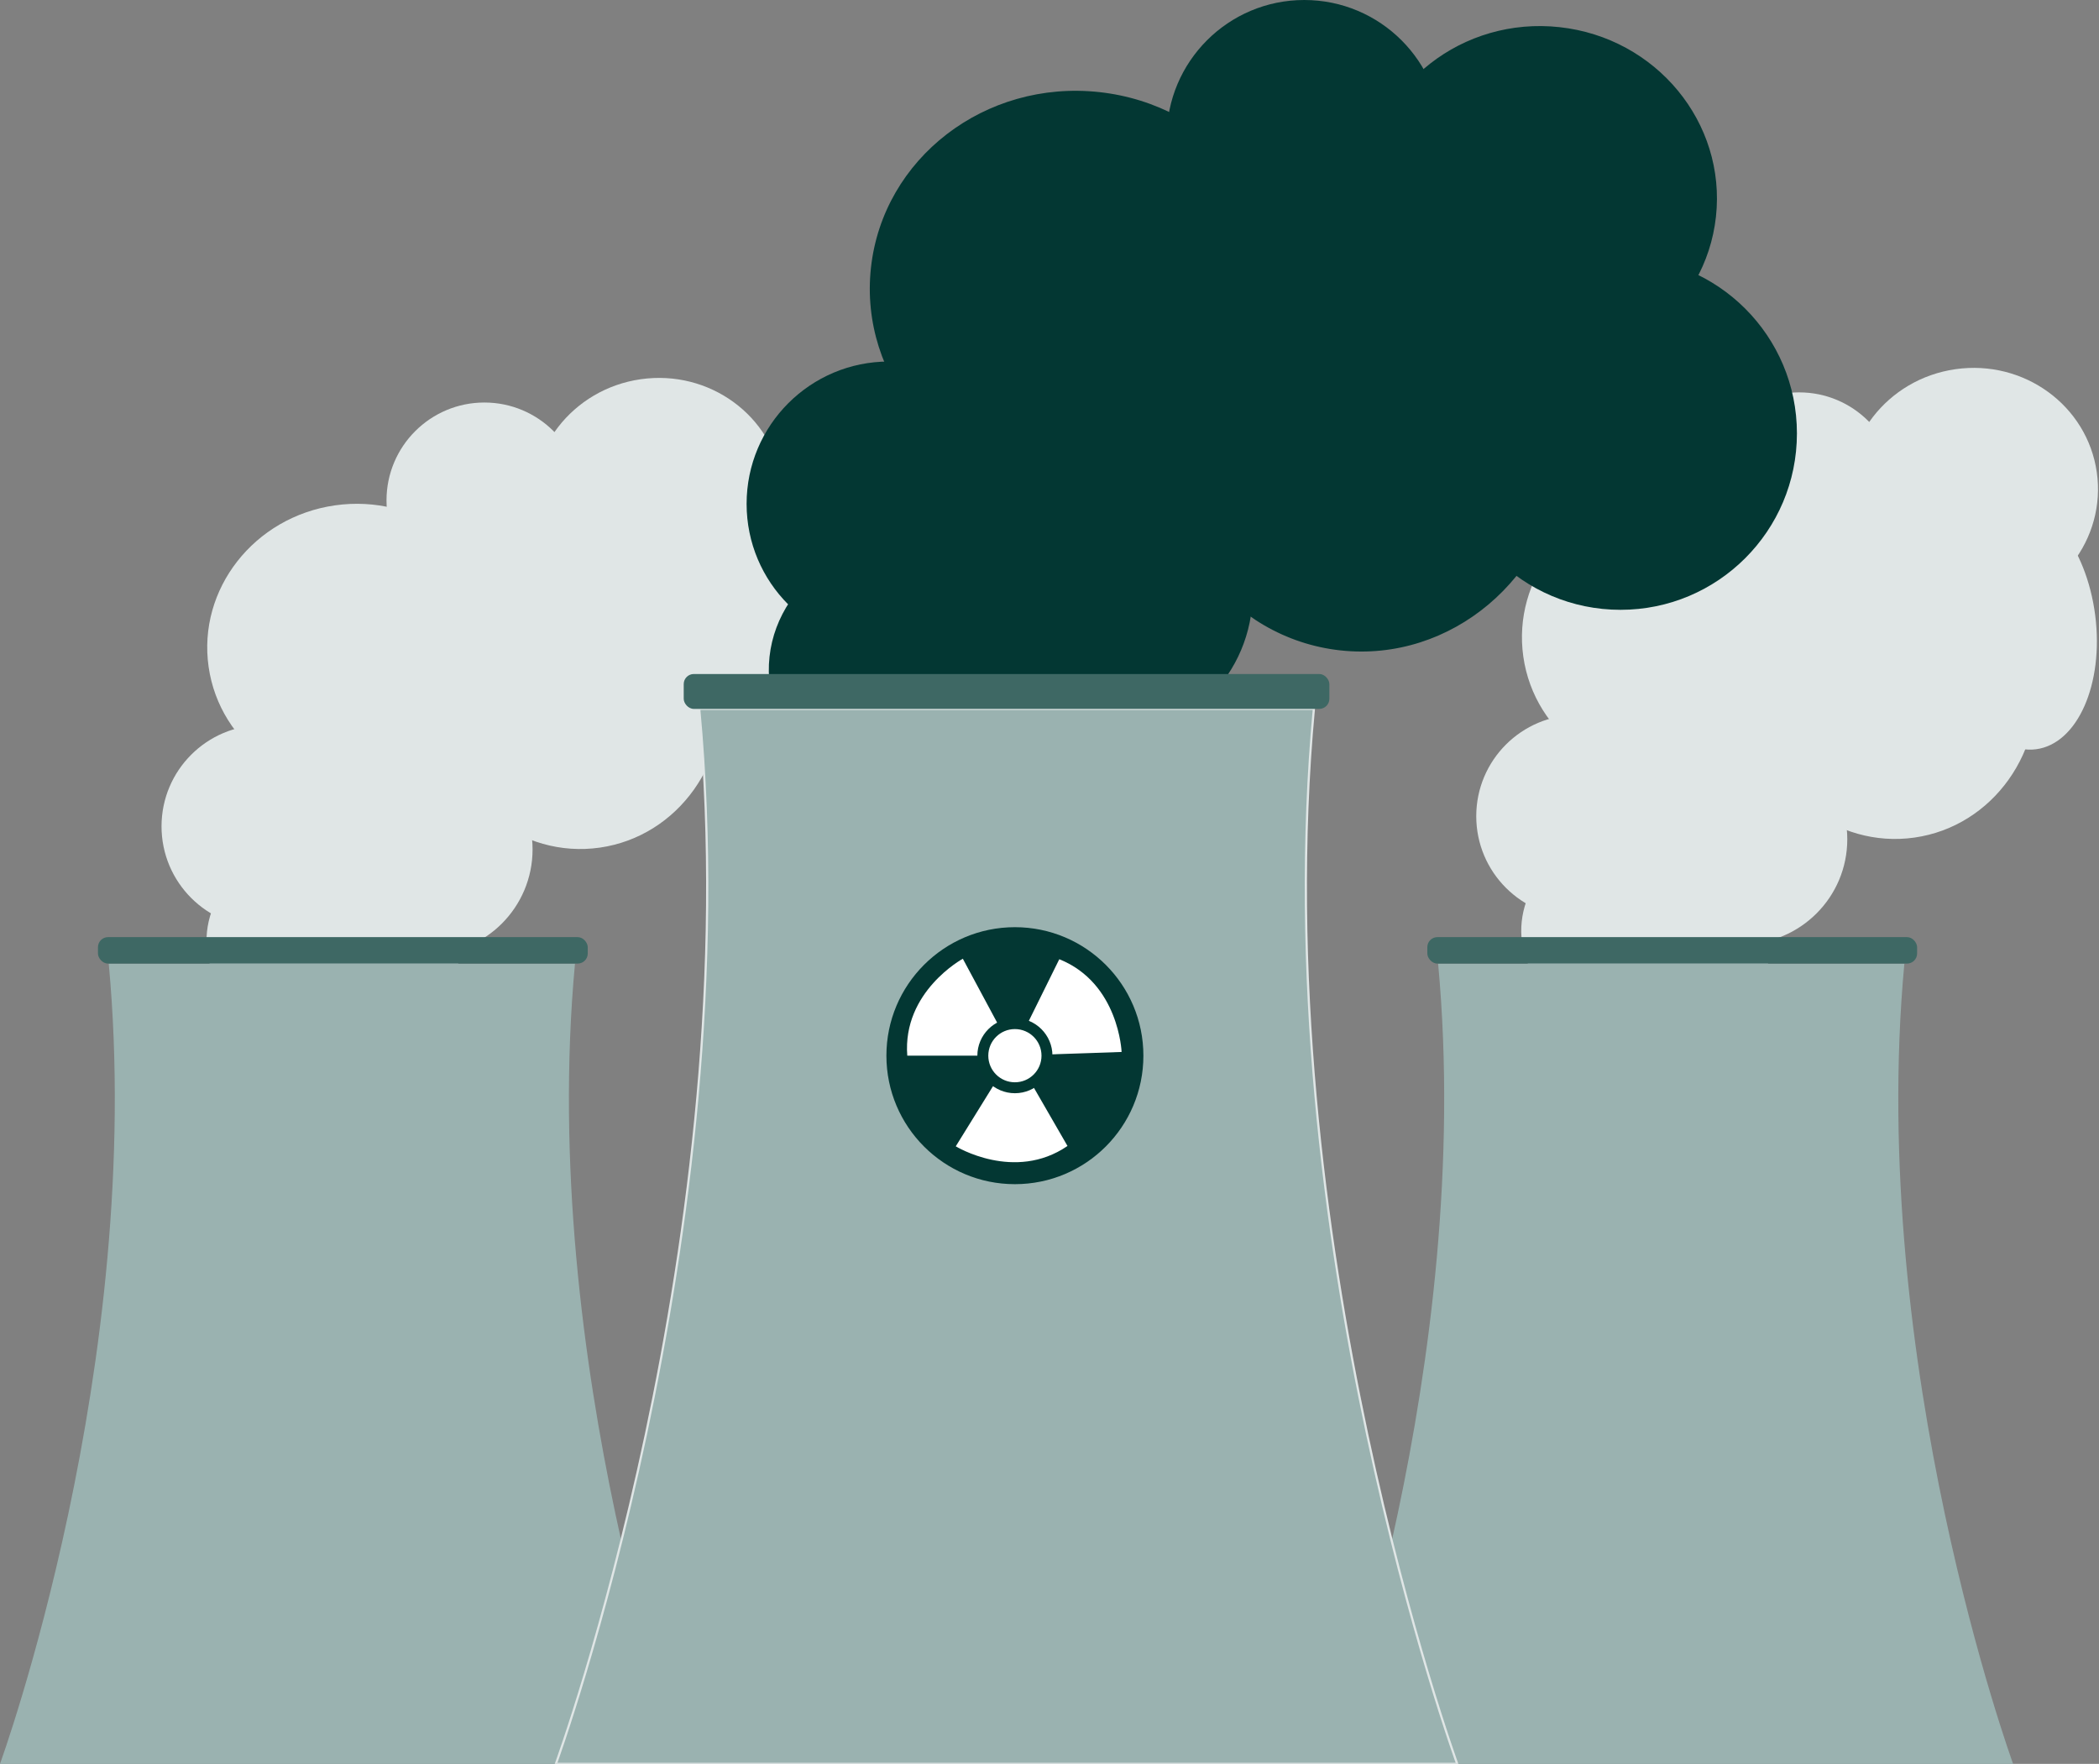 <svg xmlns="http://www.w3.org/2000/svg" id="Layer_1" viewBox="0 0 959.39 806.21"><rect x="0" y="0" width="959.39" height="806.21" fill="#808080" stroke="none"/><defs><style> .st0 { stroke: #e0e6e6; stroke-miterlimit: 10; } .st0, .st1 { fill: #9ab2b0; } .st2 { fill: #e0e6e6; } .st3 { fill: #fff; } .st4 { fill: #3e6864; } .st5 { fill: #033733; } .st6 { fill: #023832; } </style></defs><g><circle class="st2" cx="120.13" cy="377.7" r="46.3"></circle><ellipse class="st2" cx="162.28" cy="295.22" rx="67.61" ry="64.89" transform="translate(-40.12 25.92) rotate(-8.13)"></ellipse><circle class="st2" cx="221.4" cy="228.72" r="44.74"></circle><ellipse class="st2" cx="300.76" cy="228.53" rx="57.28" ry="55.76" transform="translate(-29.3 44.83) rotate(-8.13)"></ellipse><circle class="st2" cx="344.96" cy="296.4" r="57.39"></circle><ellipse class="st2" cx="264.42" cy="319.39" rx="65.5" ry="68.73" transform="translate(-42.51 40.6) rotate(-8.13)"></ellipse><circle class="st2" cx="195.48" cy="388.24" r="47.94"></circle><ellipse class="st2" cx="153.62" cy="427.12" rx="59.43" ry="47.94" transform="translate(-58.86 26.02) rotate(-8.13)"></ellipse></g><g><circle class="st2" cx="721.05" cy="373.06" r="46.3"></circle><ellipse class="st2" cx="763.2" cy="290.61" rx="67.61" ry="64.89" transform="translate(-33.43 110.85) rotate(-8.13)"></ellipse><circle class="st2" cx="822.32" cy="224.08" r="44.74"></circle><ellipse class="st2" cx="901.68" cy="223.94" rx="57.28" ry="55.76" transform="translate(-22.61 129.77) rotate(-8.13)"></ellipse><ellipse class="st2" cx="923.27" cy="285.6" rx="34.66" ry="57.33" transform="translate(-28.89 120.13) rotate(-7.33)"></ellipse><ellipse class="st2" cx="865.35" cy="314.79" rx="65.5" ry="68.73" transform="translate(-35.82 125.54) rotate(-8.13)"></ellipse><circle class="st2" cx="796.4" cy="383.59" r="47.94"></circle><ellipse class="st2" cx="754.54" cy="422.53" rx="59.43" ry="47.94" transform="translate(-52.17 110.95) rotate(-8.13)"></ellipse></g><g><circle class="st5" cx="406.31" cy="230.3" r="65.06"></circle><ellipse class="st5" cx="492.53" cy="132.72" rx="91.17" ry="95.01" transform="translate(306.98 607.88) rotate(-83.75)"></ellipse><circle class="st5" cx="596.14" cy="62.87" r="62.87"></circle><ellipse class="st5" cx="704.3" cy="90.29" rx="78.34" ry="80.49" transform="translate(537.87 780.57) rotate(-83.75)"></ellipse><circle class="st5" cx="740.69" cy="198.1" r="80.63"></circle><ellipse class="st5" cx="623.14" cy="201.27" rx="96.57" ry="92.03" transform="translate(355.23 798.8) rotate(-83.75)"></ellipse><circle class="st5" cx="505.19" cy="270.93" r="67.37"></circle><ellipse class="st5" cx="434.73" cy="309.25" rx="67.37" ry="83.5" transform="translate(79.99 707.73) rotate(-83.75)"></ellipse></g><path class="st1" d="M870.43,440.42h-213.11c17.01,182.89-49.7,365.79-49.7,365.79h312.51s-66.71-182.89-49.7-365.79h0Z"></path><rect class="st4" x="652.39" y="428.33" width="223.86" height="12.09" rx="4.6" ry="4.6"></rect><path class="st1" d="M262.82,440.42H49.7C66.71,623.31,0,806.21,0,806.21h312.51s-66.71-182.89-49.7-365.79h.01Z"></path><rect class="st4" x="44.78" y="428.33" width="223.86" height="12.09" rx="4.6" ry="4.6"></rect><path class="st0" d="M600.53,324.01h-280.94c22.43,241.1-65.51,482.2-65.51,482.2h411.96s-87.94-241.1-65.51-482.2Z"></path><rect class="st4" x="312.51" y="308.07" width="295.1" height="15.94" rx="4.6" ry="4.6"></rect><g><circle class="st5" cx="463.88" cy="482.52" r="58.73"></circle><path class="st3" d="M463.88,482.52l-23.8-44.31s-27.67,15.03-25.39,44.31h49.19,0Z"></path><path class="st3" d="M463.33,481.18l-26.48,42.77s26.85,16.45,51.07-.16l-24.59-42.6h0Z"></path><path class="st3" d="M462.38,482.52l50.27-1.7s-1.22-31.47-28.48-42.39l-21.79,44.1h0Z"></path><g><path class="st3" d="M463.88,497.18c-8.08,0-14.66-6.57-14.66-14.66s6.57-14.66,14.66-14.66,14.66,6.57,14.66,14.66-6.57,14.66-14.66,14.66Z"></path><path class="st6" d="M463.88,470.36c6.71,0,12.16,5.44,12.16,12.16s-5.44,12.16-12.16,12.16-12.16-5.44-12.16-12.16,5.44-12.16,12.16-12.16M463.88,465.36c-9.46,0-17.16,7.7-17.16,17.16s7.7,17.16,17.16,17.16,17.16-7.7,17.16-17.16-7.7-17.16-17.16-17.16h0Z"></path></g></g></svg>